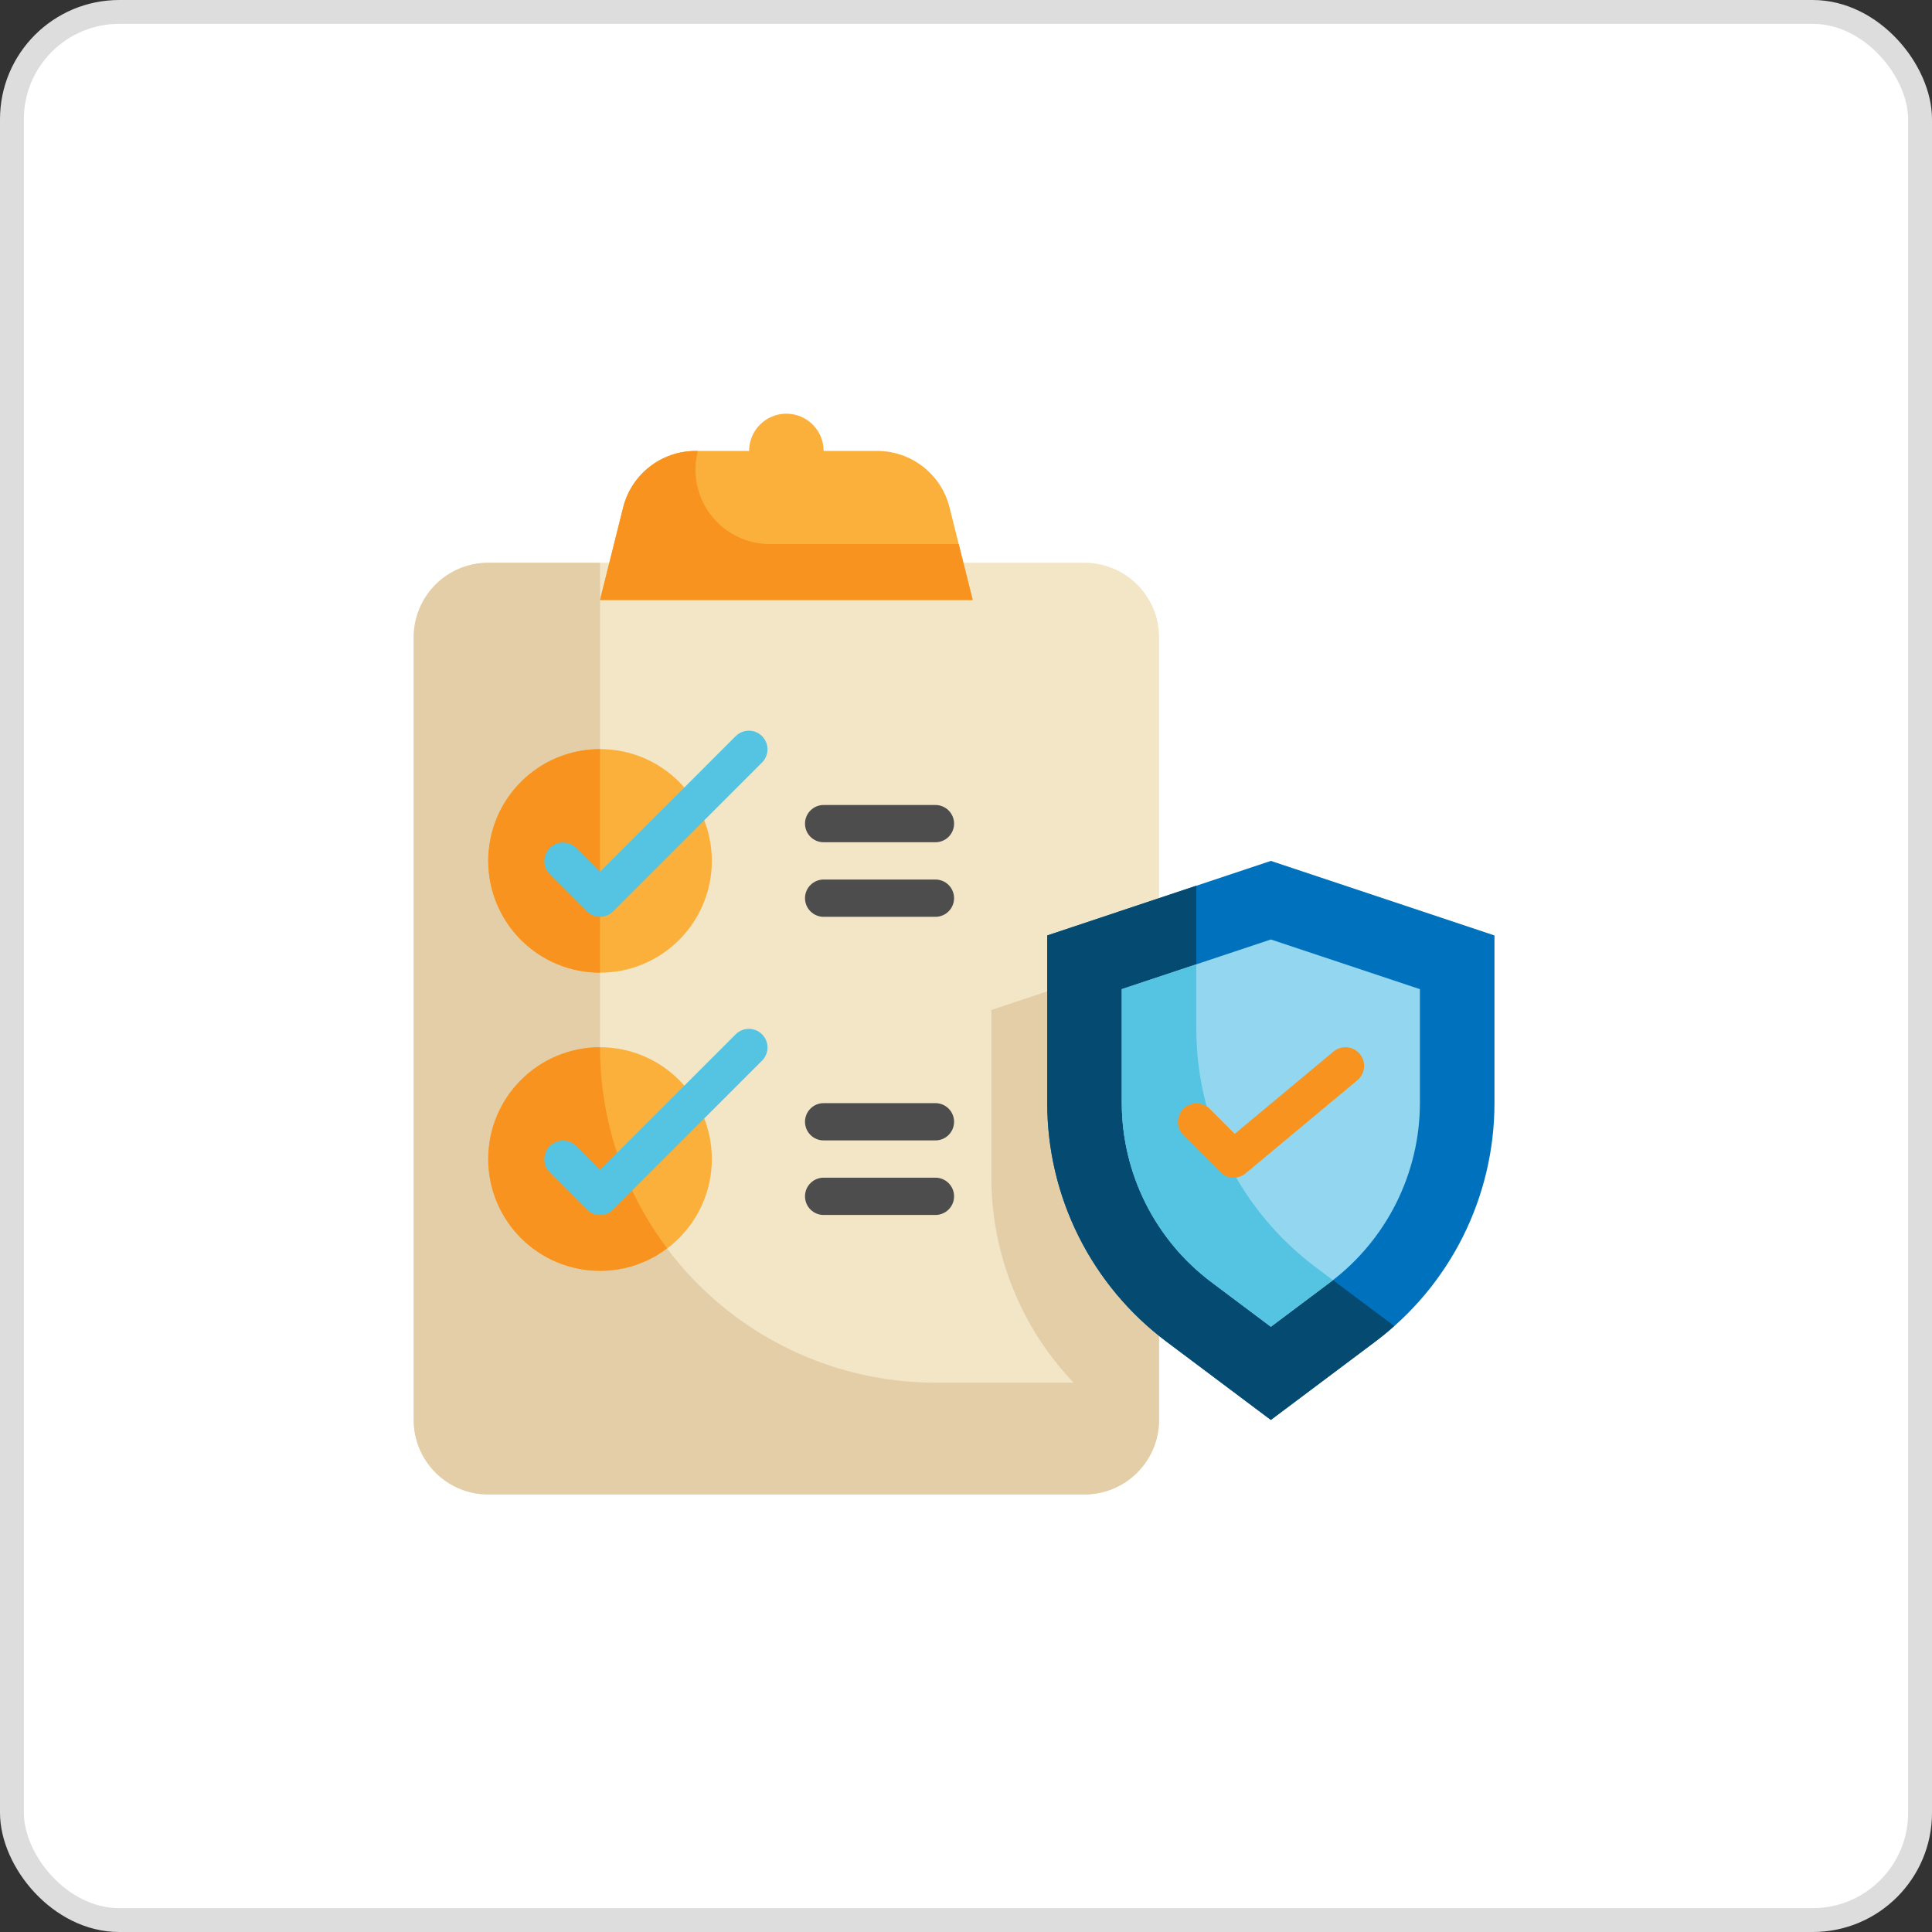 <svg width="81" height="81" viewBox="0 0 81 81" fill="none" xmlns="http://www.w3.org/2000/svg">
<rect x="0" y="0" width="81" height="81" fill="#333333" stroke="none"/>
<rect x="0.5" y="0.5" width="80" height="80" rx="4.5" fill="white" stroke="#DDDDDD"/>
<rect width="50" height="50" transform="translate(15 15)" fill="white"/>
<path d="M45.469 23.594H20.469C18.743 23.594 17.344 24.993 17.344 26.719V59.531C17.344 61.257 18.743 62.656 20.469 62.656H45.469C47.195 62.656 48.594 61.257 48.594 59.531V26.719C48.594 24.993 47.195 23.594 45.469 23.594Z" fill="#F2E6C7"/>
<path d="M41.562 42.344V49.375C41.568 52.576 42.803 55.653 45.013 57.969H39.219C35.489 57.969 31.912 56.487 29.275 53.85C26.638 51.213 25.156 47.636 25.156 43.906V23.594H20.469C19.64 23.594 18.845 23.923 18.259 24.509C17.673 25.095 17.344 25.89 17.344 26.719V59.531C17.344 60.36 17.673 61.155 18.259 61.741C18.845 62.327 19.64 62.656 20.469 62.656H45.469C46.298 62.656 47.092 62.327 47.678 61.741C48.264 61.155 48.594 60.36 48.594 59.531V40L41.562 42.344Z" fill="#E3CEA8"/>
<path d="M39.81 21.273C39.641 20.597 39.251 19.997 38.702 19.568C38.153 19.139 37.476 18.906 36.779 18.906H34.531C34.531 18.492 34.367 18.094 34.074 17.801C33.781 17.508 33.383 17.344 32.969 17.344C32.554 17.344 32.157 17.508 31.864 17.801C31.571 18.094 31.406 18.492 31.406 18.906H29.159C28.462 18.906 27.785 19.139 27.236 19.568C26.686 19.997 26.296 20.597 26.127 21.273L25.156 25.156H40.781L39.81 21.273Z" fill="#FBB03B"/>
<path d="M40.781 25.156H25.156L26.125 21.273C26.295 20.598 26.686 19.998 27.235 19.57C27.784 19.141 28.46 18.908 29.156 18.906H29.258C29.258 18.914 29.25 18.922 29.25 18.93C29.188 19.18 29.157 19.437 29.156 19.695C29.158 20.523 29.488 21.316 30.074 21.9C30.66 22.484 31.454 22.812 32.281 22.812H40.195L40.781 25.156Z" fill="#F7931E"/>
<path d="M25.156 40.781C27.745 40.781 29.844 38.683 29.844 36.094C29.844 33.505 27.745 31.406 25.156 31.406C22.567 31.406 20.469 33.505 20.469 36.094C20.469 38.683 22.567 40.781 25.156 40.781Z" fill="#FBB03B"/>
<path d="M25.156 53.281C27.745 53.281 29.844 51.183 29.844 48.594C29.844 46.005 27.745 43.906 25.156 43.906C22.567 43.906 20.469 46.005 20.469 48.594C20.469 51.183 22.567 53.281 25.156 53.281Z" fill="#FBB03B"/>
<path d="M25.156 31.406V40.781C23.913 40.781 22.721 40.287 21.842 39.408C20.963 38.529 20.469 37.337 20.469 36.094C20.469 34.85 20.963 33.658 21.842 32.779C22.721 31.9 23.913 31.406 25.156 31.406Z" fill="#F7931E"/>
<path d="M27.969 52.336C27.16 52.951 26.172 53.283 25.156 53.281C23.913 53.281 22.721 52.787 21.842 51.908C20.963 51.029 20.469 49.837 20.469 48.594C20.469 47.35 20.963 46.158 21.842 45.279C22.721 44.4 23.913 43.906 25.156 43.906C25.152 46.947 26.14 49.907 27.969 52.336Z" fill="#F7931E"/>
<path d="M25.156 50.937C24.949 50.937 24.751 50.855 24.604 50.709L23.042 49.146C22.899 48.999 22.82 48.801 22.822 48.596C22.824 48.392 22.906 48.196 23.051 48.051C23.196 47.906 23.392 47.824 23.597 47.822C23.802 47.82 23.999 47.899 24.146 48.041L25.156 49.051L30.854 43.354C31.001 43.212 31.199 43.133 31.404 43.135C31.608 43.136 31.804 43.218 31.949 43.363C32.094 43.508 32.176 43.704 32.178 43.909C32.18 44.114 32.101 44.311 31.959 44.459L25.709 50.709C25.562 50.855 25.364 50.937 25.156 50.937Z" fill="#54C4E2"/>
<path d="M39.219 35.312H34.531C34.324 35.312 34.125 35.23 33.979 35.084C33.832 34.937 33.75 34.739 33.75 34.531C33.75 34.324 33.832 34.125 33.979 33.979C34.125 33.832 34.324 33.75 34.531 33.75H39.219C39.426 33.75 39.625 33.832 39.771 33.979C39.918 34.125 40 34.324 40 34.531C40 34.739 39.918 34.937 39.771 35.084C39.625 35.23 39.426 35.312 39.219 35.312Z" fill="#4D4D4D"/>
<path d="M39.219 38.438H34.531C34.324 38.438 34.125 38.355 33.979 38.209C33.832 38.062 33.75 37.864 33.75 37.656C33.75 37.449 33.832 37.25 33.979 37.104C34.125 36.957 34.324 36.875 34.531 36.875H39.219C39.426 36.875 39.625 36.957 39.771 37.104C39.918 37.25 40 37.449 40 37.656C40 37.864 39.918 38.062 39.771 38.209C39.625 38.355 39.426 38.438 39.219 38.438Z" fill="#4D4D4D"/>
<path d="M39.219 47.812H34.531C34.324 47.812 34.125 47.73 33.979 47.584C33.832 47.437 33.75 47.239 33.75 47.031C33.75 46.824 33.832 46.625 33.979 46.479C34.125 46.332 34.324 46.25 34.531 46.25H39.219C39.426 46.25 39.625 46.332 39.771 46.479C39.918 46.625 40 46.824 40 47.031C40 47.239 39.918 47.437 39.771 47.584C39.625 47.73 39.426 47.812 39.219 47.812Z" fill="#4D4D4D"/>
<path d="M39.219 50.938H34.531C34.324 50.938 34.125 50.855 33.979 50.709C33.832 50.562 33.75 50.364 33.75 50.156C33.75 49.949 33.832 49.75 33.979 49.604C34.125 49.457 34.324 49.375 34.531 49.375H39.219C39.426 49.375 39.625 49.457 39.771 49.604C39.918 49.75 40 49.949 40 50.156C40 50.364 39.918 50.562 39.771 50.709C39.625 50.855 39.426 50.938 39.219 50.938Z" fill="#4D4D4D"/>
<path d="M53.281 36.094L43.906 39.219V46.25C43.906 48.191 44.358 50.105 45.226 51.84C46.094 53.576 47.354 55.086 48.906 56.25L53.281 59.531L57.656 56.25C59.209 55.086 60.469 53.576 61.337 51.84C62.204 50.105 62.656 48.191 62.656 46.25V39.219L53.281 36.094Z" fill="#0071BC"/>
<path d="M58.453 55.594C58.195 55.828 57.93 56.047 57.656 56.25L53.281 59.531L48.906 56.25C47.353 55.086 46.093 53.576 45.225 51.841C44.357 50.105 43.906 48.191 43.906 46.25V39.219L50.156 37.133V43.125C50.156 45.066 50.607 46.98 51.475 48.716C52.343 50.451 53.603 51.961 55.156 53.125L58.453 55.594Z" fill="#054A70"/>
<path d="M50.781 53.75C49.62 52.874 48.676 51.741 48.026 50.44C47.375 49.139 47.035 47.705 47.031 46.25V41.471L53.281 39.388L59.531 41.471V46.25C59.528 47.705 59.187 49.139 58.537 50.44C57.886 51.741 56.943 52.874 55.781 53.75L53.281 55.625L50.781 53.75Z" fill="#92D7EF"/>
<path d="M55.883 53.672L55.781 53.75L53.281 55.625L50.781 53.75C49.618 52.875 48.675 51.743 48.024 50.441C47.373 49.14 47.033 47.705 47.031 46.25V41.469L50.156 40.43V43.125C50.156 45.066 50.607 46.98 51.475 48.716C52.343 50.451 53.603 51.961 55.156 53.125L55.883 53.672Z" fill="#54C4E2"/>
<path d="M51.719 49.375C51.512 49.375 51.313 49.292 51.167 49.146L49.604 47.584C49.462 47.436 49.383 47.239 49.385 47.034C49.387 46.829 49.469 46.633 49.614 46.488C49.758 46.343 49.954 46.261 50.159 46.26C50.364 46.258 50.561 46.337 50.709 46.479L51.767 47.537L55.908 44.087C55.987 44.021 56.078 43.971 56.176 43.941C56.274 43.91 56.377 43.899 56.48 43.908C56.582 43.918 56.681 43.947 56.772 43.995C56.863 44.043 56.944 44.108 57.01 44.187C57.075 44.266 57.125 44.357 57.155 44.455C57.186 44.553 57.197 44.656 57.188 44.758C57.178 44.86 57.149 44.96 57.101 45.051C57.054 45.142 56.988 45.222 56.91 45.288L52.222 49.194C52.081 49.312 51.903 49.376 51.719 49.375Z" fill="#F7931E"/>
<path d="M25.156 38.437C24.949 38.437 24.751 38.355 24.604 38.209L23.042 36.646C22.899 36.499 22.82 36.301 22.822 36.096C22.824 35.892 22.906 35.696 23.051 35.551C23.196 35.406 23.392 35.324 23.597 35.322C23.802 35.32 23.999 35.399 24.146 35.541L25.156 36.551L30.854 30.854C31.001 30.712 31.199 30.633 31.404 30.635C31.608 30.636 31.804 30.718 31.949 30.863C32.094 31.008 32.176 31.204 32.178 31.409C32.18 31.614 32.101 31.811 31.959 31.959L25.709 38.209C25.562 38.355 25.364 38.437 25.156 38.437Z" fill="#54C4E2"/>
</svg>
